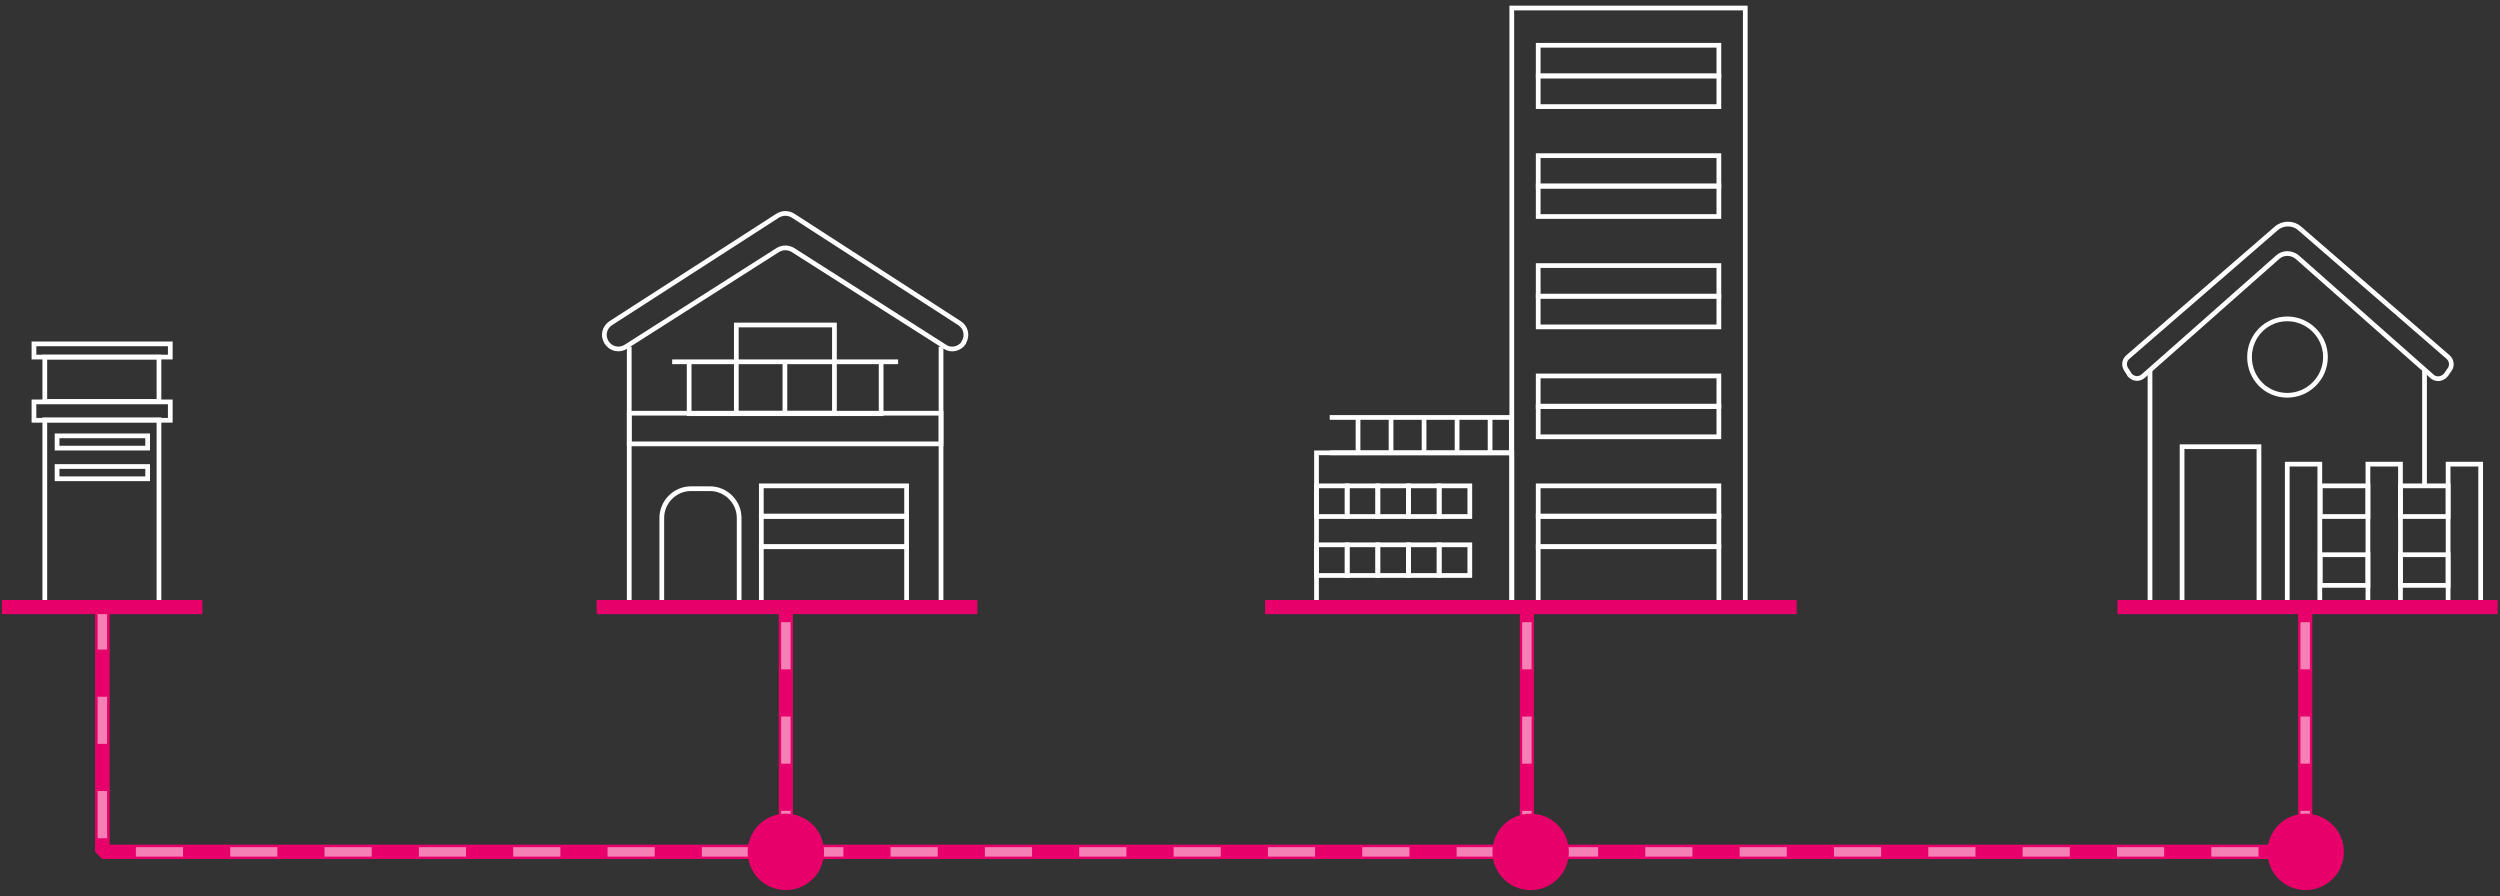 <?xml version="1.0" encoding="UTF-8"?>
<svg id="Livello_1" xmlns="http://www.w3.org/2000/svg" version="1.1" viewBox="0 0 530 190">
  <rect x="0" y="0" width="530" height="190" fill="#333333" stroke="none"/>
  <!-- Generator: Adobe Illustrator 29.2.0, SVG Export Plug-In . SVG Version: 2.1.0 Build 108)  -->
  <defs>
    <style>
      .st0, .st1, .st2 {
        fill: none;
      }

      .st0, .st1, .st3 {
        stroke-miterlimit: 10;
      }

      .st0, .st2 {
        stroke-width: 3px;
      }

      .st0, .st2, .st3 {
        stroke: #e8006a;
      }

      .st1 {
        stroke: #fff;
      }

      .st2 {
        stroke-miterlimit: 1;
      }

      .st3 {
        fill: #e8006a;
      }
    </style>
  </defs>
  <g>
    <rect id="Rettangolo_556" class="st1" x="484.9" y="98.4" width="6.9" height="30.3"/>
    <rect id="Rettangolo_557" class="st1" x="502" y="98.4" width="6.9" height="30.3"/>
    <rect id="Rettangolo_558" class="st1" x="519" y="98.4" width="6.9" height="30.3"/>
    <rect id="Rettangolo_559" class="st1" x="491.9" y="103" width="10.1" height="6.5"/>
    <rect id="Rettangolo_560" class="st1" x="491.9" y="117.6" width="10.1" height="6.5"/>
    <rect id="Rettangolo_561" class="st1" x="508.9" y="103" width="10.1" height="6.5"/>
    <rect id="Rettangolo_562" class="st1" x="508.9" y="117.6" width="10.1" height="6.5"/>
    <path id="Tracciato_12912" class="st1" d="M519.2,78.5l-.6.9c-.7.9-1.9,1.2-2.9.5,0,0,0,0-.2-.2l-28.5-25.2c-1.2-1-3-1-4.1,0l-28.5,25.2c-.9.8-2.1.7-2.9-.2,0,0-.1,0-.1-.2l-.6-.9c-.6-.9-.5-2,.3-2.7l31.5-27.3c1.4-1.2,3.5-1.2,4.9,0l31.5,27.3c.8.7.9,1.9.3,2.7h0Z"/>
    <line id="Linea_282" class="st1" x1="455.8" y1="78.5" x2="455.8" y2="128.7"/>
    <line id="Linea_283" class="st1" x1="514" y1="103" x2="514" y2="78.5"/>
    <rect id="Rettangolo_563" class="st1" x="462.6" y="94.7" width="16.3" height="34"/>
    <path id="Tracciato_12913" class="st1" d="M493,75.7c0,4.4-3.6,8.1-8.1,8.1s-8-3.6-8-8.1,3.6-8.1,8-8.1,8.1,3.6,8.1,8.1h0Z"/>
  </g>
  <g>
    <rect id="Rettangolo_564" class="st1" x="161.4" y="103" width="30.8" height="6.5"/>
    <rect id="Rettangolo_565" class="st1" x="133.4" y="87.6" width="66.1" height="6.5"/>
    <rect id="Rettangolo_566" class="st1" x="156.1" y="68.9" width="20.8" height="18.7"/>
    <path id="Tracciato_12914" class="st1" d="M146.1,76.7v11h40.7v-11"/>
    <rect id="Rettangolo_567" class="st1" x="161.4" y="109.4" width="30.8" height="6.5"/>
    <rect id="Rettangolo_568" class="st1" x="161.4" y="115.9" width="30.8" height="12.8"/>
    <path id="Tracciato_12915" class="st1" d="M204.3,72.7h0c-.9,1.3-2.7,1.7-4,.8l-32.2-20.5c-1-.6-2.2-.6-3.2,0l-32.2,20.5c-1.4.9-3.2.5-4.1-.9-.9-1.4-.5-3.2.9-4.1l35.4-22.8c1-.6,2.2-.6,3.2,0l35.3,22.8c1.4.9,1.8,2.7.9,4.1h0Z"/>
    <line id="Linea_285" class="st1" x1="133.4" y1="73.5" x2="133.4" y2="128.7"/>
    <path id="Tracciato_12916" class="st1" d="M156.6,128.7h-16.3v-18.9c0-3.4,2.8-6.2,6.2-6.2h4c3.4,0,6.2,2.8,6.2,6.2v18.9h0Z"/>
    <line id="Linea_287" class="st1" x1="199.5" y1="73.5" x2="199.5" y2="128.7"/>
    <line id="Linea_288" class="st1" x1="190.4" y1="76.7" x2="142.5" y2="76.7"/>
    <line id="Linea_289" class="st1" x1="166.4" y1="87.6" x2="166.4" y2="76.7"/>
  </g>
  <g>
    <rect id="Rettangolo_569" class="st1" x="326.1" y="103" width="38.3" height="6.5"/>
    <rect id="Rettangolo_570" class="st1" x="279.1" y="103" width="6.5" height="6.5"/>
    <rect id="Rettangolo_571" class="st1" x="285.6" y="103" width="6.5" height="6.5"/>
    <rect id="Rettangolo_572" class="st1" x="292.1" y="103" width="6.5" height="6.5"/>
    <rect id="Rettangolo_573" class="st1" x="298.6" y="103" width="6.5" height="6.5"/>
    <rect id="Rettangolo_574" class="st1" x="305.1" y="103" width="6.5" height="6.5"/>
    <rect id="Rettangolo_575" class="st1" x="279.1" y="115.5" width="6.5" height="6.5"/>
    <rect id="Rettangolo_576" class="st1" x="285.6" y="115.5" width="6.5" height="6.5"/>
    <rect id="Rettangolo_577" class="st1" x="292.1" y="115.5" width="6.5" height="6.5"/>
    <rect id="Rettangolo_578" class="st1" x="298.6" y="115.5" width="6.5" height="6.5"/>
    <rect id="Rettangolo_579" class="st1" x="305.1" y="115.5" width="6.5" height="6.5"/>
    <rect id="Rettangolo_580" class="st1" x="326.1" y="109.4" width="38.3" height="6.5"/>
    <rect id="Rettangolo_581" class="st1" x="326.1" y="115.9" width="38.3" height="12.8"/>
    <rect id="Rettangolo_582" class="st1" x="326.1" y="79.7" width="38.3" height="6.5"/>
    <rect id="Rettangolo_583" class="st1" x="326.1" y="86.1" width="38.3" height="6.5"/>
    <rect id="Rettangolo_584" class="st1" x="326.1" y="56.3" width="38.3" height="6.5"/>
    <rect id="Rettangolo_585" class="st1" x="326.1" y="62.8" width="38.3" height="6.5"/>
    <rect id="Rettangolo_586" class="st1" x="326.1" y="33" width="38.3" height="6.5"/>
    <rect id="Rettangolo_587" class="st1" x="326.1" y="39.4" width="38.3" height="6.5"/>
    <rect id="Rettangolo_588" class="st1" x="326.1" y="9.6" width="38.3" height="6.5"/>
    <rect id="Rettangolo_589" class="st1" x="326.1" y="16.1" width="38.3" height="6.5"/>
    <rect id="Rettangolo_590" class="st1" x="320.5" y="1.7" width="49.5" height="127"/>
    <rect id="Rettangolo_591" class="st1" x="279.1" y="96" width="41.4" height="32.8"/>
    <path id="Tracciato_12917" class="st1" d="M281.9,96h38.5v-7.5h-38.5"/>
    <line id="Linea_291" class="st1" x1="287.9" y1="88.5" x2="287.9" y2="96"/>
    <line id="Linea_292" class="st1" x1="294.9" y1="88.5" x2="294.9" y2="96"/>
    <line id="Linea_293" class="st1" x1="301.9" y1="88.5" x2="301.9" y2="96"/>
    <line id="Linea_294" class="st1" x1="308.9" y1="88.5" x2="308.9" y2="96"/>
    <line id="Linea_295" class="st1" x1="315.9" y1="88.5" x2="315.9" y2="96"/>
  </g>
  <g>
    <rect id="Rettangolo_551" class="st1" x="9.5" y="89" width="24.2" height="39.7"/>
    <rect id="Rettangolo_552" class="st1" x="9.5" y="75.7" width="24.2" height="9.4"/>
    <rect id="Rettangolo_553" class="st1" x="7.2" y="72.9" width="28.9" height="2.8"/>
    <rect id="Rettangolo_554" class="st1" x="7.2" y="85.2" width="28.9" height="3.9"/>
    <rect id="Rettangolo_555" class="st1" x="12.1" y="92.4" width="19.2" height="2.6"/>
    <rect id="Rettangolo_592" class="st1" x="12.1" y="98.9" width="19.2" height="2.6"/>
  </g>
  <g id="Gruppo_di_maschere_1">
    <line class="st2" x1="488.7" y1="128.9" x2="488.7" y2="180.9"/>
    <line class="st2" x1="323.7" y1="128.9" x2="323.7" y2="180.9"/>
    <line class="st2" x1="166.6" y1="128.9" x2="166.6" y2="180.9"/>

    <polyline class="st2" points="21.7 128.7 21.7 180.6 490.7 180.6"/>

    <line x2="488.7" y2="128.9" x1="488.7" y1="180.9"
      stroke-miterlimit="10" 
      fill="none" 
      stroke="rgba(255,255,255,0.5)"
      stroke-width="2"
      stroke-dasharray="10"
      stroke-dashoffset="1"><animate
      attributeName="stroke-dashoffset"
      values="100;0"
      dur="6s"
      calcMode="linear"
      repeatCount="indefinite"/></line>
    <line x2="323.7" y2="128.9" x1="323.7" y1="180.9"
      stroke-miterlimit="10" 
      fill="none" 
      stroke="rgba(255,255,255,0.5)"
      stroke-width="2"
      stroke-dasharray="10"
      stroke-dashoffset="1"><animate
      attributeName="stroke-dashoffset"
      values="100;0"
      dur="6s"
      calcMode="linear"
      repeatCount="indefinite"/></line>
    <line x2="166.6" y2="128.9" x1="166.6" y1="180.9"
      stroke-miterlimit="10" 
      fill="none" 
      stroke="rgba(255,255,255,0.5)"
      stroke-width="2"
      stroke-dasharray="10"
      stroke-dashoffset="1"><animate
      attributeName="stroke-dashoffset"
      values="100;0"
      dur="6s"
      calcMode="linear"
      repeatCount="indefinite"/></line>

    <polyline  class="st2" points="21.7 128.7 21.7 180.6 490.7 180.6"/>

    <polyline points="21.7 128.7 21.7 180.6 490.7 180.6"
      stroke-miterlimit="10" 
      fill="transparent"
      stroke="rgba(255,255,255,0.5)"
      stroke-width="2"
      stroke-dasharray="10"
      stroke-dashoffset="1"><animate
      attributeName="stroke-dashoffset"
      values="100;0"
      dur="6s"
      calcMode="linear"
      repeatCount="indefinite"/></polyline>

    <path id="Tracciato_12906" class="st3" d="M174.2,180.6c0,4.2-3.4,7.6-7.6,7.6s-7.6-3.4-7.6-7.6,3.4-7.6,7.6-7.6,7.6,3.4,7.6,7.6"/>
    <path id="Tracciato_12908" class="st3" d="M332.1,180.6c0,4.2-3.4,7.6-7.6,7.6s-7.6-3.4-7.6-7.6,3.4-7.6,7.6-7.6,7.6,3.4,7.6,7.6"/>
    <path id="Tracciato_12910" class="st3" d="M496.4,180.6c0,4.2-3.4,7.6-7.6,7.6s-7.6-3.4-7.6-7.6,3.4-7.6,7.6-7.6,7.6,3.4,7.6,7.6"/>
   
    <line id="Linea_284" class="st0" x1="448.9" y1="128.7" x2="529.5" y2="128.7"/>
    <line id="Linea_286" class="st0" x1="126.5" y1="128.7" x2="207.2" y2="128.7"/>
    <line id="Linea_290" class="st0" x1="268.2" y1="128.7" x2="380.9" y2="128.7"/>
    <line id="Linea_296" class="st0" x1=".4" y1="128.7" x2="42.9" y2="128.7"/>
  </g>
</svg>